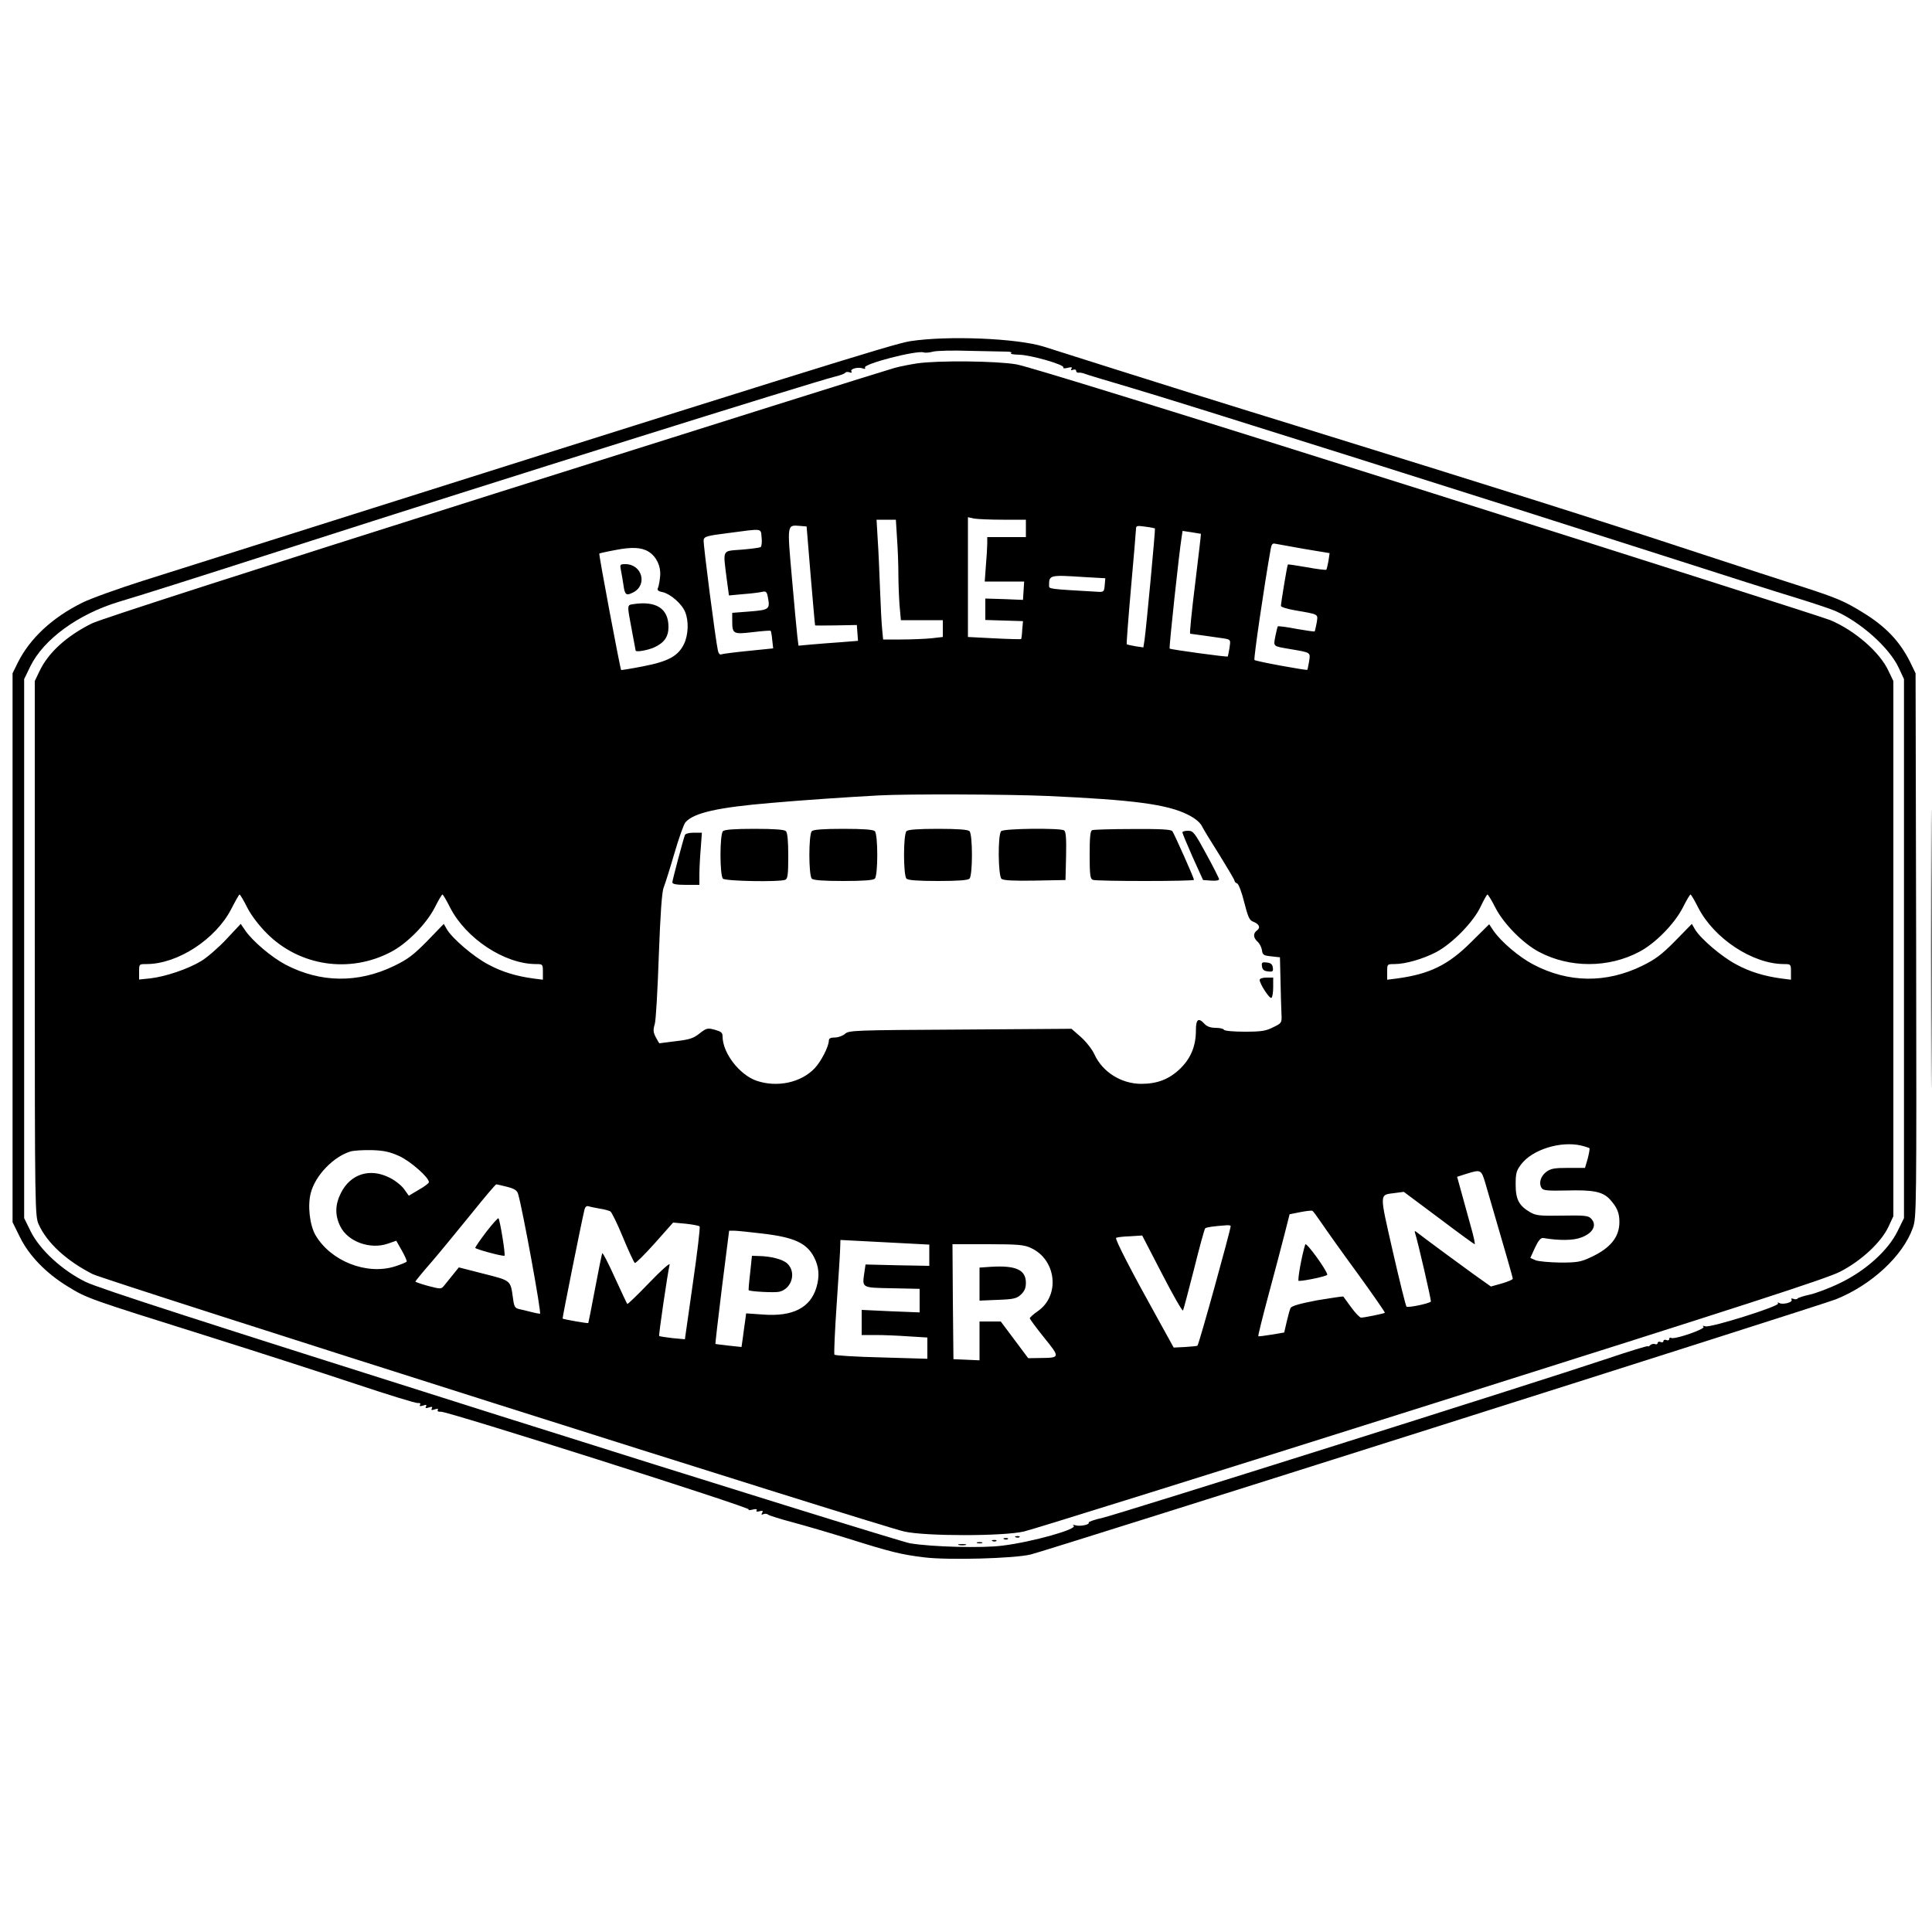 <?xml version="1.0" standalone="no"?>
<!DOCTYPE svg PUBLIC "-//W3C//DTD SVG 20010904//EN"
 "http://www.w3.org/TR/2001/REC-SVG-20010904/DTD/svg10.dtd">
<svg version="1.0" xmlns="http://www.w3.org/2000/svg"
 width="1000pt" height="1000pt" viewBox="0 0 1000 1000"
 preserveAspectRatio="xMidYMid meet">
<g transform="translate(0,1000) scale(0.1,-0.1)"
fill="#000000" stroke="none">
<path d="M4711 8234 c-88 -14 -477 -135 -3971 -1240 -129 -41 -271 -92 -315
-114 -155 -77 -270 -184 -333 -310 l-27 -55 0 -1421 0 -1420 38 -77 c47 -96
135 -187 248 -256 99 -61 108 -64 704 -251 264 -83 617 -197 785 -253 168 -56
313 -101 323 -99 11 1 16 -2 11 -9 -4 -8 1 -9 16 -4 16 5 20 4 15 -5 -5 -9 -1
-10 15 -5 16 5 20 4 15 -5 -5 -9 -1 -10 15 -5 15 5 20 4 16 -3 -4 -7 3 -10 16
-9 34 3 1608 -497 1594 -506 -6 -4 2 -5 18 -1 19 5 27 3 22 -4 -4 -6 2 -8 16
-4 16 4 19 2 13 -8 -6 -10 -4 -12 7 -7 9 3 19 2 24 -3 5 -4 61 -22 125 -39 64
-17 194 -55 290 -85 220 -69 271 -82 394 -97 123 -15 462 -6 550 15 80 19
4094 1291 4168 1321 184 74 347 225 398 370 19 54 19 89 17 1463 l-3 1407 -28
58 c-54 108 -127 185 -247 258 -94 58 -136 75 -302 129 -106 34 -341 110 -523
170 -620 204 -989 320 -2115 669 -338 104 -759 236 -935 292 -176 56 -339 107
-363 115 -138 43 -496 58 -691 28z m499 -54 c19 0 30 -3 23 -8 -6 -4 12 -7 40
-8 59 0 239 -52 231 -66 -3 -5 6 -6 22 -2 19 5 25 4 20 -4 -5 -8 -2 -10 8 -6
9 3 16 1 16 -5 0 -7 6 -11 13 -10 6 1 19 -1 27 -4 8 -4 115 -36 237 -72 234
-68 1874 -586 2768 -873 292 -94 600 -192 684 -217 84 -26 174 -56 200 -67
133 -59 280 -190 329 -295 l27 -58 0 -1395 0 -1395 -33 -67 c-49 -100 -164
-204 -296 -268 -55 -27 -127 -54 -159 -61 -32 -7 -60 -16 -63 -20 -2 -5 -12
-5 -21 -2 -10 4 -14 2 -10 -4 9 -14 -47 -28 -64 -17 -7 4 -9 3 -6 -3 8 -14
-348 -126 -376 -118 -14 4 -17 3 -10 -2 15 -11 -151 -68 -167 -58 -5 3 -10 1
-10 -5 0 -7 -7 -10 -15 -6 -8 3 -15 1 -15 -5 0 -6 -7 -9 -15 -5 -8 3 -15 1
-15 -5 0 -6 -6 -9 -14 -6 -7 3 -19 0 -25 -6 -6 -6 -11 -8 -11 -5 0 4 -100 -27
-222 -68 -354 -119 -2515 -800 -2600 -820 -42 -9 -75 -21 -73 -25 7 -10 -43
-21 -68 -14 -14 4 -17 3 -10 -2 24 -17 -213 -84 -367 -103 -104 -14 -368 -7
-480 12 -36 6 -990 302 -2120 659 -1559 493 -2077 660 -2147 694 -122 60 -238
167 -285 263 l-33 67 0 1395 0 1395 32 66 c69 141 249 271 458 334 108 32 358
111 915 290 1026 330 2659 842 2793 876 26 6 50 15 52 20 3 4 13 5 22 2 10 -4
14 -2 10 4 -9 14 35 25 59 16 11 -4 15 -2 11 4 -12 19 268 91 304 79 8 -3 30
-1 49 4 19 5 105 7 190 4 85 -2 171 -4 190 -4z"/>
<path d="M4746 8119 c-33 -5 -85 -15 -115 -23 -31 -8 -963 -301 -2071 -651
-1264 -400 -2041 -650 -2085 -672 -132 -66 -226 -152 -271 -248 l-24 -50 0
-1385 c0 -1367 1 -1386 21 -1429 43 -95 145 -188 279 -256 67 -33 4062 -1301
4200 -1332 109 -25 513 -25 620 0 41 9 988 305 2105 658 1652 522 2047 650
2120 687 110 57 212 152 250 233 l25 54 0 1385 0 1385 -25 52 c-44 96 -173
209 -301 263 -27 12 -965 311 -2084 665 -1343 424 -2067 648 -2129 659 -103
18 -408 21 -515 5z m445 -809 l119 0 0 -45 0 -45 -100 0 -100 0 0 -32 c0 -18
-3 -70 -7 -115 l-6 -83 102 0 102 0 -3 -47 -3 -48 -97 4 -98 3 0 -56 0 -55 98
-3 97 -3 -4 -45 c-1 -25 -4 -46 -6 -48 -1 -1 -64 0 -139 4 l-136 7 0 310 0
310 31 -7 c17 -3 85 -6 150 -6z m-548 -97 c4 -54 7 -137 7 -184 0 -47 3 -120
6 -162 l7 -77 108 0 109 0 0 -44 0 -43 -61 -7 c-34 -3 -104 -6 -155 -6 l-93 0
-5 53 c-3 28 -8 122 -11 207 -3 85 -8 201 -12 258 l-6 102 50 0 50 0 6 -97z
m-447 -193 c12 -140 22 -256 23 -257 1 -1 49 -1 109 0 l107 2 3 -41 3 -41 -88
-7 c-48 -3 -118 -9 -154 -12 l-66 -6 -6 48 c-3 27 -16 163 -28 302 -25 282
-26 275 41 270 l35 -3 21 -255z m1782 245 c3 -3 -45 -516 -54 -578 l-6 -38
-41 6 c-23 4 -44 9 -45 10 -2 2 8 133 22 292 14 158 26 296 26 306 0 16 6 17
48 11 26 -3 48 -8 50 -9z m-2036 -47 c3 -24 0 -46 -5 -50 -6 -3 -50 -9 -99
-13 -102 -8 -96 4 -77 -148 l12 -89 76 7 c42 3 86 9 98 12 18 4 23 -1 28 -31
11 -59 6 -63 -94 -71 l-91 -7 0 -42 c0 -67 5 -70 106 -58 49 6 91 9 93 7 2 -2
6 -24 8 -47 l5 -44 -128 -13 c-70 -7 -134 -15 -141 -18 -7 -3 -14 5 -17 19
-12 52 -77 554 -74 573 3 18 16 22 128 36 182 24 167 26 172 -23z m2274 19 c1
-1 -13 -118 -30 -259 -18 -142 -29 -258 -26 -258 10 -1 145 -20 178 -25 32 -6
32 -7 26 -48 -4 -23 -8 -43 -9 -45 -3 -4 -296 36 -301 41 -4 4 50 505 62 576
l5 33 47 -7 c26 -4 47 -8 48 -8z m533 -78 l133 -22 -6 -41 c-4 -22 -9 -42 -11
-45 -3 -2 -48 3 -101 13 -53 9 -97 16 -98 14 -4 -4 -36 -201 -36 -214 0 -6 33
-16 73 -23 127 -22 119 -18 112 -65 -4 -22 -9 -42 -10 -44 -2 -2 -44 4 -95 13
-50 10 -93 15 -96 13 -2 -3 -8 -26 -13 -52 -10 -54 -14 -50 79 -66 106 -18
103 -16 96 -63 -4 -23 -8 -42 -9 -44 -5 -4 -268 44 -274 51 -5 5 48 370 84
574 4 24 10 31 22 28 9 -2 76 -14 150 -27z m-3391 -15 c40 -26 63 -74 59 -124
-2 -25 -7 -52 -11 -62 -6 -12 -1 -18 24 -23 40 -9 99 -60 116 -102 20 -47 17
-120 -6 -167 -30 -62 -82 -90 -212 -115 -61 -12 -112 -20 -113 -19 -5 6 -117
600 -113 603 1 1 39 10 83 18 86 17 137 14 173 -9z m2256 -131 l107 -6 -3 -36
c-3 -34 -5 -36 -38 -34 -258 15 -250 14 -250 33 0 54 2 55 184 43z m-191
-1133 c444 -20 619 -43 726 -97 36 -18 61 -39 71 -57 8 -17 50 -85 93 -153 42
-68 77 -127 77 -132 0 -5 6 -11 14 -14 7 -3 24 -47 36 -97 19 -75 27 -93 45
-100 32 -12 41 -31 22 -45 -22 -16 -21 -38 2 -59 11 -10 21 -30 23 -45 3 -23
8 -27 48 -31 l45 -5 3 -125 c1 -69 4 -145 5 -170 2 -44 1 -46 -43 -67 -37 -19
-60 -23 -147 -23 -57 0 -105 4 -108 10 -3 6 -23 10 -44 10 -25 0 -44 7 -56 20
-32 35 -45 25 -45 -33 0 -81 -26 -144 -81 -198 -57 -55 -118 -79 -203 -79
-103 1 -199 61 -241 152 -12 27 -44 67 -71 91 l-48 42 -575 -4 c-548 -3 -577
-4 -597 -22 -11 -10 -35 -19 -52 -19 -24 0 -32 -5 -32 -17 -1 -31 -40 -107
-73 -142 -71 -75 -194 -101 -301 -65 -89 31 -176 144 -176 230 0 19 -8 25 -40
34 -38 10 -43 9 -79 -19 -31 -25 -52 -32 -122 -40 -46 -6 -85 -11 -86 -11 -1
0 -10 14 -19 32 -13 25 -14 38 -5 67 6 20 15 180 21 356 8 217 16 329 25 351
7 17 32 96 55 175 23 79 49 153 58 163 43 49 168 77 442 100 156 14 408 31
560 39 142 8 674 6 873 -3z m-4143 -578 c21 -41 61 -93 101 -133 169 -170 429
-209 643 -96 83 43 183 145 226 229 19 38 37 68 40 68 3 0 21 -30 40 -68 82
-160 282 -292 444 -292 35 0 36 -1 36 -41 l0 -40 -47 6 c-91 12 -166 35 -236
73 -73 38 -185 133 -214 182 l-16 28 -86 -89 c-72 -73 -100 -94 -172 -129
-187 -90 -381 -87 -561 7 -72 38 -170 121 -208 176 l-24 35 -74 -79 c-40 -43
-99 -94 -130 -113 -69 -42 -186 -81 -264 -90 l-58 -6 0 40 c0 40 0 40 38 40
161 0 358 128 439 285 21 41 40 75 43 75 3 0 21 -30 40 -68z m6460 0 c43 -84
144 -186 226 -229 158 -84 359 -84 518 0 83 43 183 145 226 229 19 38 37 68
40 68 3 0 21 -30 40 -68 82 -160 282 -292 444 -292 35 0 36 -1 36 -41 l0 -40
-47 6 c-91 12 -166 35 -236 73 -73 38 -185 133 -214 182 l-16 28 -86 -88 c-70
-71 -102 -95 -171 -129 -186 -91 -382 -89 -564 7 -73 38 -167 118 -206 175
l-22 33 -92 -91 c-120 -120 -216 -167 -388 -190 l-48 -6 0 40 c0 41 0 41 38
41 56 0 147 26 216 62 83 44 193 156 230 236 16 34 32 62 35 62 3 0 22 -30 41
-68z m443 -1231 c21 -5 41 -12 44 -14 2 -3 -2 -27 -9 -54 l-14 -48 -86 0 c-72
0 -91 -3 -115 -21 -29 -22 -40 -59 -23 -84 8 -12 31 -14 129 -12 137 4 186 -6
223 -45 37 -41 50 -69 50 -118 0 -78 -46 -135 -147 -182 -53 -25 -71 -28 -160
-28 -55 1 -112 6 -127 12 l-27 12 24 53 c18 38 30 52 43 50 85 -14 156 -13
197 3 62 23 83 66 49 99 -13 14 -38 16 -147 14 -116 -2 -136 0 -166 17 -59 34
-76 67 -76 144 0 59 4 72 28 104 58 77 204 122 310 98z m-6116 -55 c58 -27
153 -110 153 -135 0 -5 -23 -23 -52 -39 l-52 -31 -25 35 c-14 19 -48 46 -78
60 -100 49 -199 17 -248 -80 -31 -61 -32 -116 -4 -173 39 -80 155 -122 247
-90 l43 15 29 -51 c16 -28 27 -54 25 -57 -3 -4 -30 -15 -61 -25 -146 -46 -332
27 -411 162 -30 52 -42 154 -24 220 24 90 117 186 205 213 17 5 67 8 111 7 63
-2 93 -9 142 -31z m5622 -143 c110 -377 141 -484 141 -492 0 -4 -25 -15 -56
-24 l-57 -16 -86 61 c-72 52 -253 185 -299 221 -9 7 -11 6 -8 -4 13 -38 86
-353 82 -356 -11 -11 -120 -33 -126 -26 -4 4 -36 133 -71 286 -70 309 -71 291
11 302 l46 6 181 -135 c99 -75 183 -136 186 -136 3 0 -5 39 -19 88 -13 48 -35
126 -48 174 l-24 87 47 15 c77 24 78 23 100 -51z m-5064 -16 c39 -10 52 -19
57 -38 23 -78 122 -619 113 -619 -5 0 -26 4 -45 9 -19 5 -47 12 -62 15 -23 5
-27 12 -33 58 -13 92 -9 89 -151 125 l-129 33 -30 -37 c-16 -20 -37 -46 -46
-57 -16 -19 -17 -19 -83 -2 -36 10 -66 20 -66 23 0 2 39 50 88 106 48 56 140
169 206 250 65 81 121 147 125 147 3 0 28 -6 56 -13z m480 -113 c22 -3 46 -10
54 -14 7 -4 37 -65 66 -136 29 -70 57 -130 61 -131 5 -2 52 45 104 103 l94
106 66 -6 c36 -4 68 -10 71 -14 4 -4 -12 -137 -35 -296 l-41 -288 -65 6 c-35
4 -66 9 -68 11 -4 3 44 328 54 370 3 11 -45 -31 -105 -94 -61 -63 -112 -113
-114 -110 -3 2 -31 64 -65 137 -33 73 -62 130 -65 125 -2 -4 -19 -87 -37 -183
-18 -96 -34 -176 -35 -178 -3 -3 -127 19 -133 23 -2 2 95 487 113 563 4 16 11
22 23 18 9 -3 35 -8 57 -12z m3737 -77 c23 -34 106 -151 186 -260 79 -109 142
-200 140 -202 -4 -4 -106 -25 -123 -25 -7 0 -30 24 -51 53 -21 28 -39 54 -41
56 -1 2 -62 -7 -134 -19 -89 -17 -133 -29 -139 -40 -4 -8 -13 -40 -20 -71
l-13 -56 -65 -11 c-36 -6 -68 -10 -69 -8 -2 2 21 95 51 207 30 112 68 254 83
314 l28 110 55 11 c30 6 58 9 63 7 4 -2 26 -32 49 -66z m-472 -13 c0 -19 -164
-612 -172 -619 -1 -2 -30 -5 -63 -7 l-60 -3 -80 145 c-137 246 -226 418 -218
423 5 3 36 7 71 8 l64 4 103 -199 c56 -109 105 -194 108 -189 3 4 28 100 57
213 28 113 54 208 58 212 6 6 41 11 110 16 12 1 22 -1 22 -4z m-2423 -39 c163
-19 229 -49 267 -123 25 -49 29 -97 12 -155 -31 -106 -123 -153 -277 -141
l-87 6 -5 -38 c-3 -22 -9 -61 -12 -88 l-7 -48 -66 7 c-37 4 -68 8 -69 9 -1 1
14 133 34 294 l37 292 25 0 c14 0 81 -7 148 -15z m748 -51 l115 -6 0 -55 0
-55 -165 3 -165 4 -6 -41 c-12 -81 -16 -79 144 -82 l142 -3 0 -61 0 -61 -150
6 -150 7 0 -65 0 -65 73 0 c39 0 116 -3 170 -7 l97 -6 0 -55 0 -55 -237 7
c-131 3 -240 10 -244 14 -3 4 2 124 12 267 10 143 18 275 18 293 l1 34 115 -6
c63 -3 167 -9 230 -12z m640 -23 c133 -60 154 -247 36 -328 -22 -15 -40 -32
-41 -36 0 -4 33 -49 74 -100 84 -104 84 -105 -20 -106 l-62 -1 -71 95 -71 95
-55 0 -55 0 0 -100 0 -101 -67 3 -68 3 -3 298 -2 297 182 0 c156 0 189 -3 223
-19z"/>
<path d="M3214 7048 c4 -18 9 -52 13 -76 7 -52 14 -57 51 -38 75 39 45 146
-41 146 -28 0 -29 -2 -23 -32z"/>
<path d="M3278 6873 c-33 -5 -33 -1 -8 -133 11 -58 20 -106 20 -107 0 -10 62
1 96 16 52 24 74 55 74 106 0 95 -63 136 -182 118z"/>
<path d="M3742 5698 c-17 -17 -17 -229 0 -246 13 -13 291 -18 322 -6 13 5 16
26 16 123 0 78 -4 121 -12 129 -8 8 -59 12 -163 12 -104 0 -155 -4 -163 -12z"/>
<path d="M4202 5698 c-17 -17 -17 -229 0 -246 8 -8 59 -12 163 -12 104 0 155
4 163 12 17 17 17 229 0 246 -8 8 -59 12 -163 12 -104 0 -155 -4 -163 -12z"/>
<path d="M4692 5698 c-17 -17 -17 -229 0 -246 8 -8 59 -12 163 -12 104 0 155
4 163 12 17 17 17 229 0 246 -8 8 -59 12 -163 12 -104 0 -155 -4 -163 -12z"/>
<path d="M5182 5698 c-18 -18 -16 -232 2 -247 9 -8 64 -11 172 -9 l159 3 3
124 c2 93 -1 126 -10 133 -21 13 -312 10 -326 -4z"/>
<path d="M5653 5703 c-10 -3 -13 -39 -13 -128 0 -103 3 -124 16 -129 20 -8
524 -8 524 0 0 10 -102 238 -112 252 -8 9 -61 12 -207 11 -108 0 -202 -3 -208
-6z"/>
<path d="M6120 5692 c0 -5 24 -62 53 -128 l54 -119 41 -3 c24 -2 42 1 42 7 0
5 -30 64 -66 130 -61 112 -68 121 -95 121 -16 0 -29 -4 -29 -8z"/>
<path d="M3545 5678 c-12 -35 -65 -235 -65 -245 0 -9 21 -13 70 -13 l70 0 0
53 c0 28 3 89 7 135 l6 82 -42 0 c-24 0 -43 -5 -46 -12z"/>
<path d="M6532 4998 c2 -17 11 -24 31 -26 25 -3 28 0 25 20 -2 17 -11 24 -31
26 -25 3 -28 0 -25 -20z"/>
<path d="M6520 4928 c0 -20 51 -99 61 -93 5 4 9 28 9 56 l0 49 -35 0 c-20 0
-35 -5 -35 -12z"/>
<path d="M2517 3624 c-31 -41 -57 -78 -57 -83 0 -6 130 -42 151 -41 7 0 -23
186 -31 194 -3 3 -31 -29 -63 -70z"/>
<path d="M6756 3559 c-17 -52 -42 -189 -34 -189 33 0 148 25 148 32 0 20 -109
171 -114 157z"/>
<path d="M3883 3413 c-6 -49 -9 -89 -8 -91 6 -7 136 -14 159 -8 65 16 89 101
41 146 -24 22 -84 38 -151 39 l-32 1 -9 -87z"/>
<path d="M5128 3443 l-58 -4 0 -86 0 -85 95 4 c82 3 98 7 120 28 18 17 25 34
25 60 0 68 -52 91 -182 83z"/>
<path d="M5258 2043 c7 -3 16 -2 19 1 4 3 -2 6 -13 5 -11 0 -14 -3 -6 -6z"/>
<path d="M5198 2033 c7 -3 16 -2 19 1 4 3 -2 6 -13 5 -11 0 -14 -3 -6 -6z"/>
<path d="M5138 2023 c7 -3 16 -2 19 1 4 3 -2 6 -13 5 -11 0 -14 -3 -6 -6z"/>
<path d="M5058 2013 c6 -2 18 -2 25 0 6 3 1 5 -13 5 -14 0 -19 -2 -12 -5z"/>
<path d="M4963 2003 c9 -2 25 -2 35 0 9 3 1 5 -18 5 -19 0 -27 -2 -17 -5z"/>
<path d="M9995 5090 c0 -641 1 -903 2 -583 2 321 2 845 0 1165 -1 321 -2 59
-2 -582z"/>
</g>
</svg>
